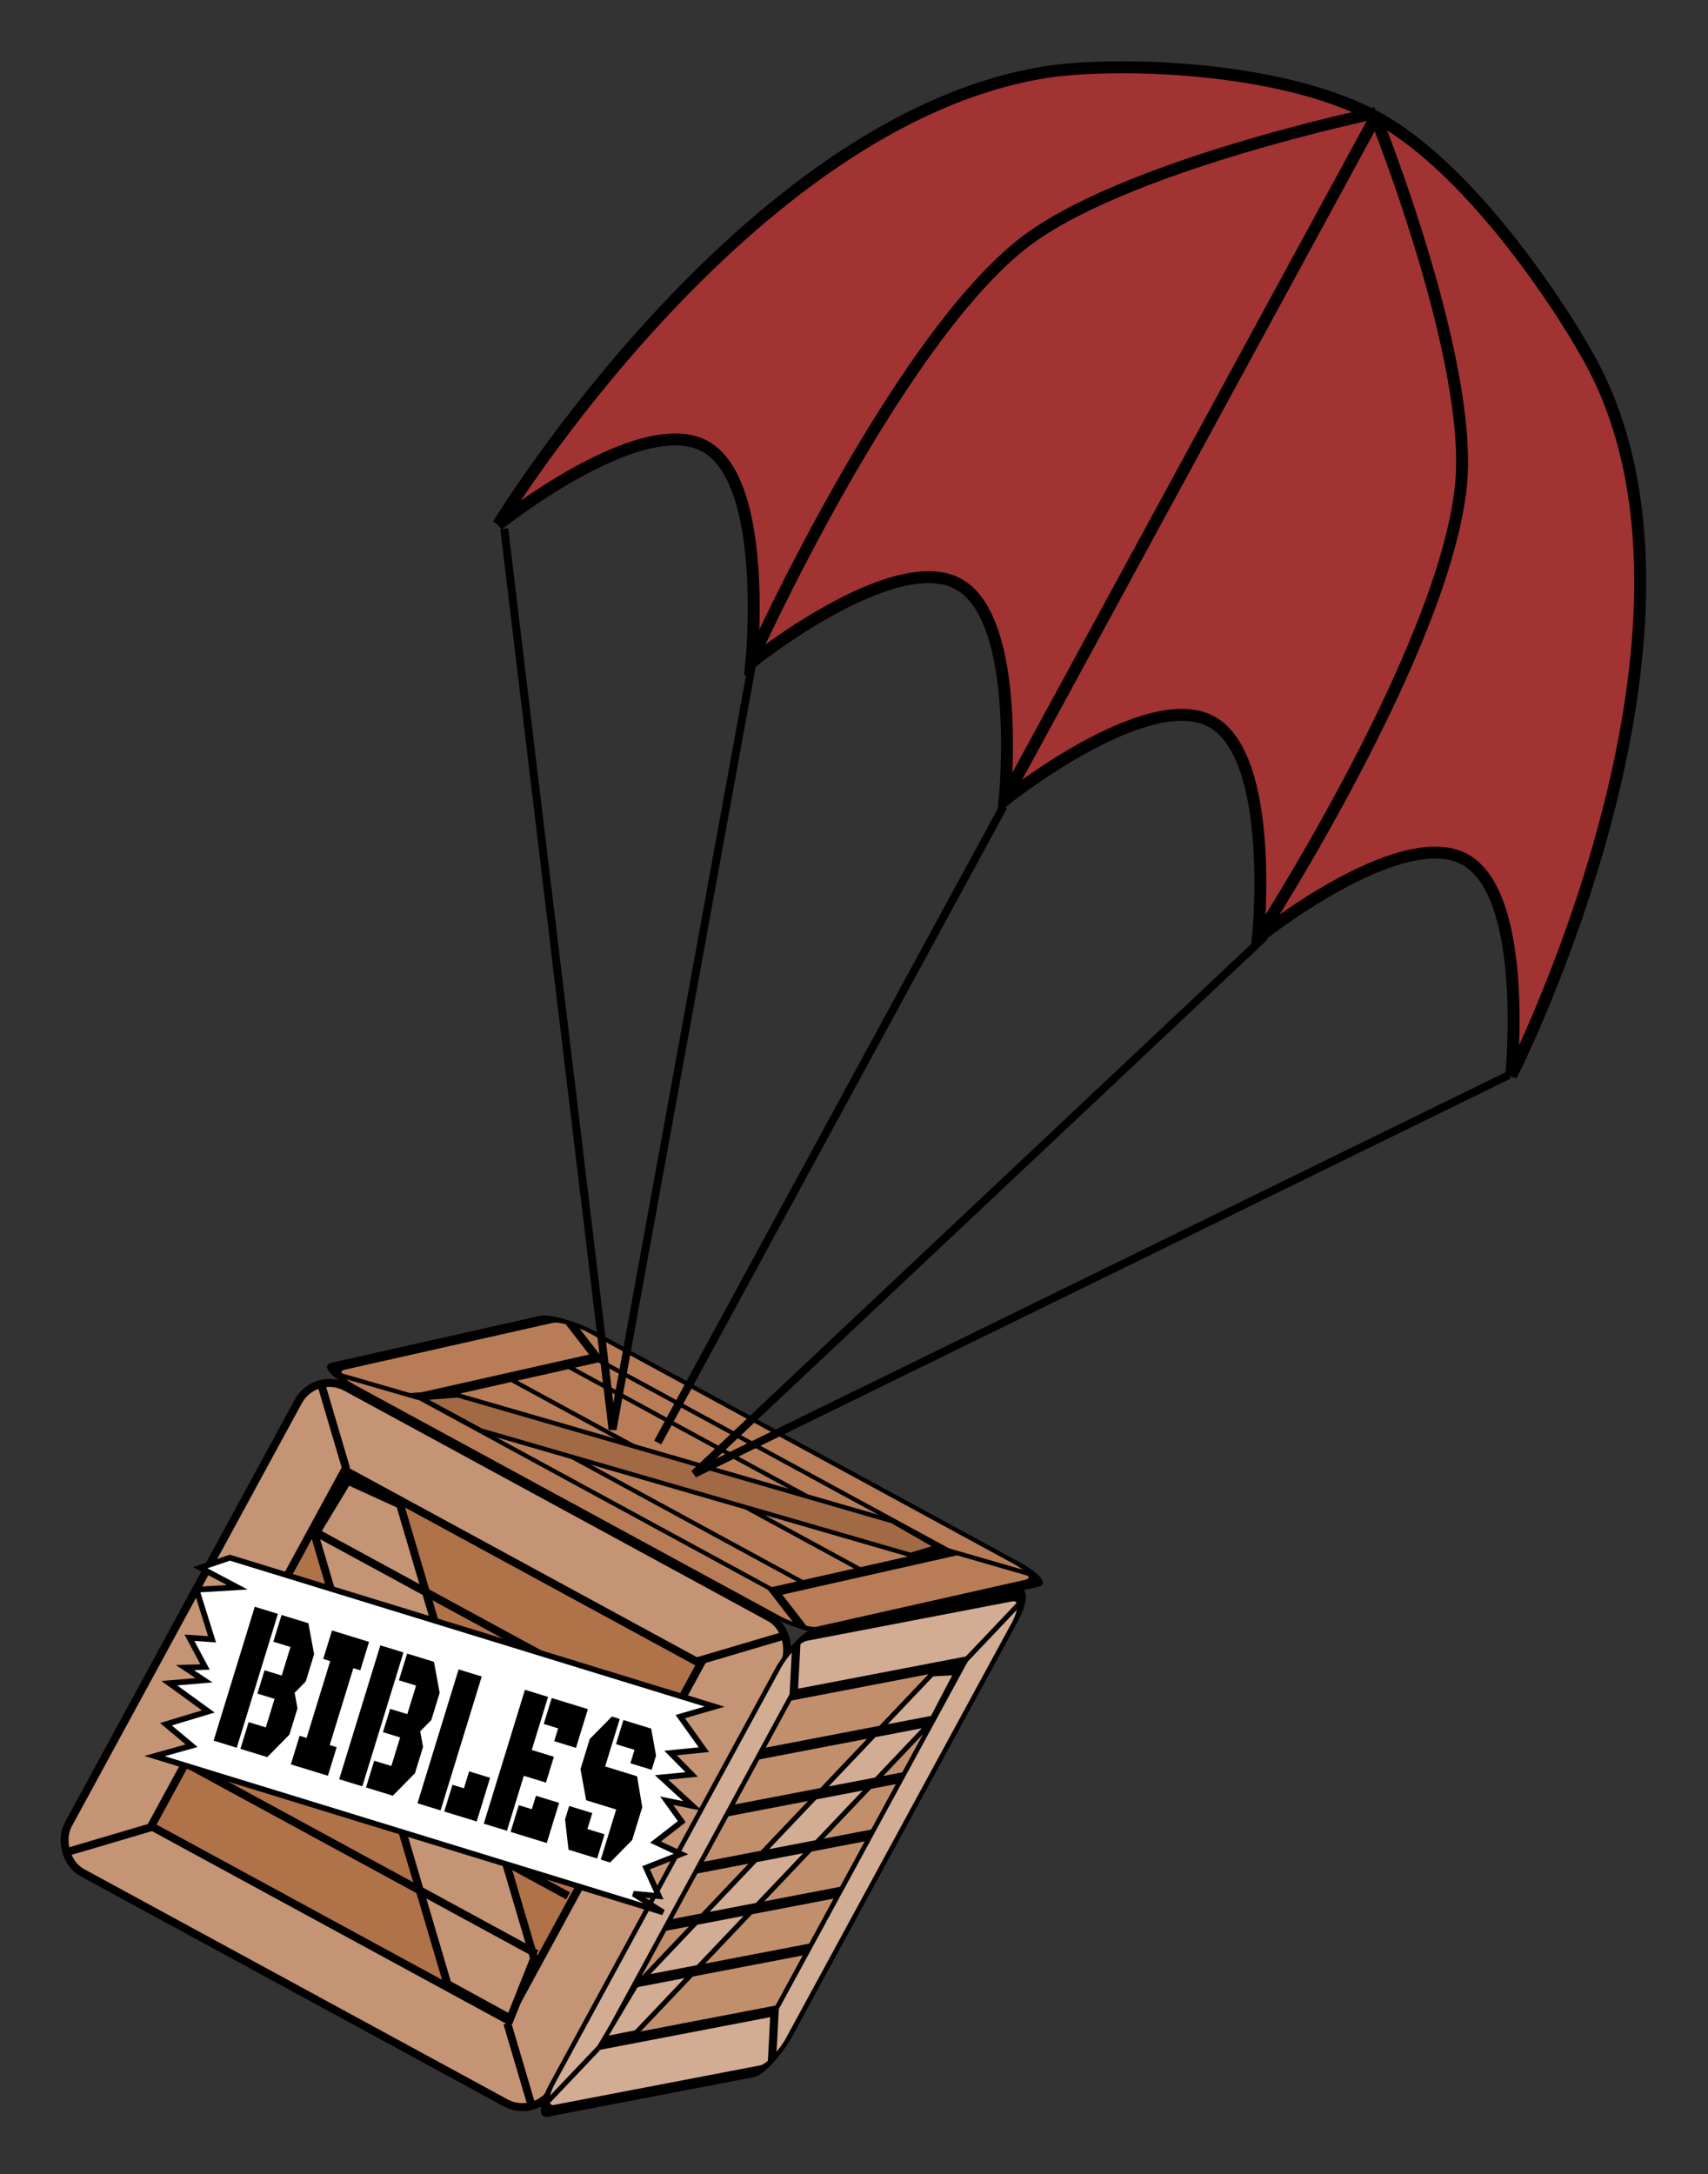 <?xml version="1.0"?>
<svg xmlns="http://www.w3.org/2000/svg" height="530.131" width="416.496" viewBox="0 0 416.496 530.131">
  <rect x="0" y="0" width="416.496" height="530.131" fill="#333333" stroke="none"/>
  <path d="M366.154 59.958c.041-.187.228-.147.188.04.187.042-.041.188-.041.188-.187-.04-.334-.269-.147-.228M290.433 41.965c.04-.187.226-.147.186.04.185.04-.04.18-.04.18-.185-.04-.332-.26-.146-.22" fill="#8e4700" fill-rule="evenodd"/>
  <path d="M364.944 58.075c.039-.18.226-.139.187.04.187.041-.04.188-.04.188-.188-.04-.326-.267-.147-.228M289.222 40.082c.041-.188.227-.147.186.04.186.04-.04.187-.04.187-.186-.04-.331-.268-.146-.227" fill="#e37100" fill-rule="evenodd"/>
  <path d="M342.564 395.42s29.006-23.25 42.24-16.054c13.233 7.194 9.492 44.179 9.492 44.179s29.006-23.249 42.24-16.054c13.233 7.194 9.491 44.179 9.491 44.179s29.006-23.249 42.24-16.054c13.233 7.195 9.492 44.179 9.492 44.179s29.006-23.249 42.24-16.054c13.232 7.194 9.492 44.18 9.492 44.18s45.367-89.088 17.029-144.387c-5.17-10.09-24.664-40.622-44.634-51.394-20.07-10.826-54.547-11.289-67.8-9.117-61.377 10.058-111.52 92.396-111.52 92.396z" fill="#a13333" stroke="#000" stroke-width="2.435" transform="matrix(1.194 0 0 1.194 -287.578 -344.16)"/>
  <path d="M394.608 422.5s28.612-63.295 54.75-84.228c20.116-16.112 72.469-26.961 72.469-26.961M498.323 478.888s37.718-58.413 40.923-91.746c2.441-25.389-17.286-74.538-17.286-74.538M446.604 450.439l75.683-139.207" fill="none" stroke="#000" stroke-width="2.435" transform="matrix(1.194 0 0 1.194 -287.578 -344.16)"/>
  <g transform="matrix(1.017 .553 -.553 1.017 765.65 -3205.26)" fill="#c59474" stroke-width="1.675" stroke="#000">
    <rect rx="7.435" ry="7.434" height="116.38" width="116.38" y="2970.3" x="937.84"/>
    <rect rx="0" ry="0" height="85.346" width="85.346" y="2985.8" x="953.35" fill="#b07249"/>
    <path d="M953.49 2985.4l-13.569-13.569M1037.5 2986l13.439-13.439M1039.1 3071.8l12.525 12.525M953.49 3071.3l-13.569 13.569M953.49 3000.2h84.024M953.49 3014.1h84.024M953.49 3028.1h84.024M953.49 3042.1h84.024M953.49 3056h84.024M954.32 3000.8l34.873 34.874 34.873 34.874 15.085.05-1.615-13.519-35.242-35.242-35.243-35.242-12.107.841z"/>
  </g>
  <g transform="matrix(-.495 .095 -.542 .997 2325.5 -2662.154)" fill="#d2ac93" stroke-width="2.888" stroke="#000">
    <rect rx="7.435" ry="7.434" height="116.38" width="116.38" y="2970.3" x="937.84"/>
    <rect rx="0" ry="0" height="85.346" width="85.346" y="2985.8" x="953.35" fill="#c28f6d"/>
    <path d="M953.49 2985.4l-13.569-13.569M1037.5 2986l13.439-13.439M1039.1 3071.8l12.525 12.525M953.49 3071.3l-13.569 13.569M953.49 3000.2h84.024M953.49 3014.1h84.024M953.49 3028.1h84.024M953.49 3042.1h84.024M953.49 3056h84.024M954.32 3000.8l34.873 34.874 34.873 34.874 15.085.05-1.615-13.519-35.242-35.242-35.243-35.242-12.107.841z"/>
  </g>
  <g transform="matrix(-1.017 -.553 -.502 .113 2700.288 568.196)" fill="#b87d56" stroke-width="3.094" stroke="#000">
    <rect rx="7.435" ry="7.434" height="116.38" width="116.38" y="2970.3" x="937.84"/>
    <rect rx="0" ry="0" height="85.346" width="85.346" y="2985.8" x="953.35"/>
    <path d="M953.49 2985.4l-13.569-13.569M1037.5 2986l13.439-13.439M1039.1 3071.8l12.525 12.525M953.49 3071.3l-13.569 13.569M953.49 3000.2h84.024M953.49 3028.1h84.024M953.49 3056h84.024"/>
    <path d="M954.32 3000.8l34.873 34.874 34.873 34.874 15.085.05-1.615-13.519-35.242-35.242-35.243-35.242-12.107.841z" fill="#a16944"/>
  </g>
  <path d="M343.838 396.222l22.117 183.95 28.717-157.504M549.029 507.78l-166.41 81.452 116.575-109.738M445.826 452.884l-70.655 129.96" fill="none" stroke="#000" stroke-width="1.623" transform="matrix(1.194 0 0 1.194 -287.578 -344.16)"/>
  <path d="M287.807 606.357l98.988 30.421-7.02 2.038 4.831 6.755-6.803.682 4.307 4.375-6.152.606 6.369 5.84-5.32-1.08 3.082 4.275-5.365 4.176 5.217 2.435-7.14 2.799 2.615 5.796-5.188-.485 6.053 3.801-103.85-31.914 7.557-2.115-5.245-4.386 8.651-2.611-7.958-5.774 7.09-.595-3.914-2.59 4.119-.12-3.188-5.973 4.615.309-3.168-10.126 8.316-.496-7.566-3.989z" fill="#fff" stroke="#000" stroke-width="1.168" transform="matrix(1.194 0 0 1.194 -287.578 -344.16)"/>
  <g style="line-height:125%" font-size="31.785" font-family="Black Ops One" letter-spacing="0" word-spacing="0">
    <path d="M70.84 401.608l-4.185-1.286 2.004-6.52 6.544 2.012 1.39 7.563-2.04 6.643-2.703 2.75.691 3.794-1.973 6.42-5.397 5.477-6.544-2.011 2.003-6.52 4.185 1.286 2.139-6.962-4.184-1.286 1.746-5.683 4.184 1.286 2.14-6.963zm-8.713-9.813l5.639 1.733-10.032 32.647-5.64-1.733 10.033-32.647zM73.065 423.267l1.696.522 5.76-18.747-1.696-.521 2.132-6.938 9.032 2.776-2.132 6.938-1.696-.522-5.76 18.747 1.696.522-2.14 6.962-9.032-2.776 2.14-6.963zM101.458 411.02l-4.184-1.287 2.003-6.52 6.545 2.012 1.39 7.563-2.041 6.642-2.703 2.751.692 3.794-1.973 6.42-5.397 5.477-6.545-2.011 2.003-6.52 4.185 1.286 2.14-6.962-4.185-1.286 1.746-5.683 4.185 1.286 2.139-6.963zm-8.713-9.814l5.639 1.733-10.032 32.647-5.639-1.733 10.032-32.647zM101.799 439.72l10.031-32.648 5.64 1.733-10.033 32.647-5.638-1.733zm6.531 2.007l2.004-6.52 2.794.859 1.27-4.133 5.116 1.572-3.274 10.653-7.91-2.431zM127.734 433.016l-4.12 13.408-5.639-1.733 10.032-32.647 5.639 1.733-3.977 12.941 5.397 1.659-1.935 6.298-5.397-1.659zm4.862-12.641l1.943-6.323 8.815 2.71-2.903 9.447-5.307-1.632.96-3.124-3.508-1.078zm-8.089 26.324l2.003-6.52 3.177.977 1.006-3.272 5.638 1.733-3.008 9.791-8.816-2.71zM146.501 453.459l3.757-12.227-7.322-2.251-1.383-7.587 2.26-7.356 5.397-5.477 1.914.588-3.56 11.588 7.781 2.392 1.268 7.552-2.457 7.996-5.384 5.48-2.27-.698zm3.71-28.155l1.806-5.88 6.774 2.082 1.188 6.585-1.066 3.469-5.192-1.596 1.005-3.272-4.516-1.388zm-11.417 15.07l5.639 1.733-1.195 3.887 4.185 1.286-1.815 5.905-6.978-2.145-.842-7.394 1.006-3.272z"/>
  </g>
</svg>

